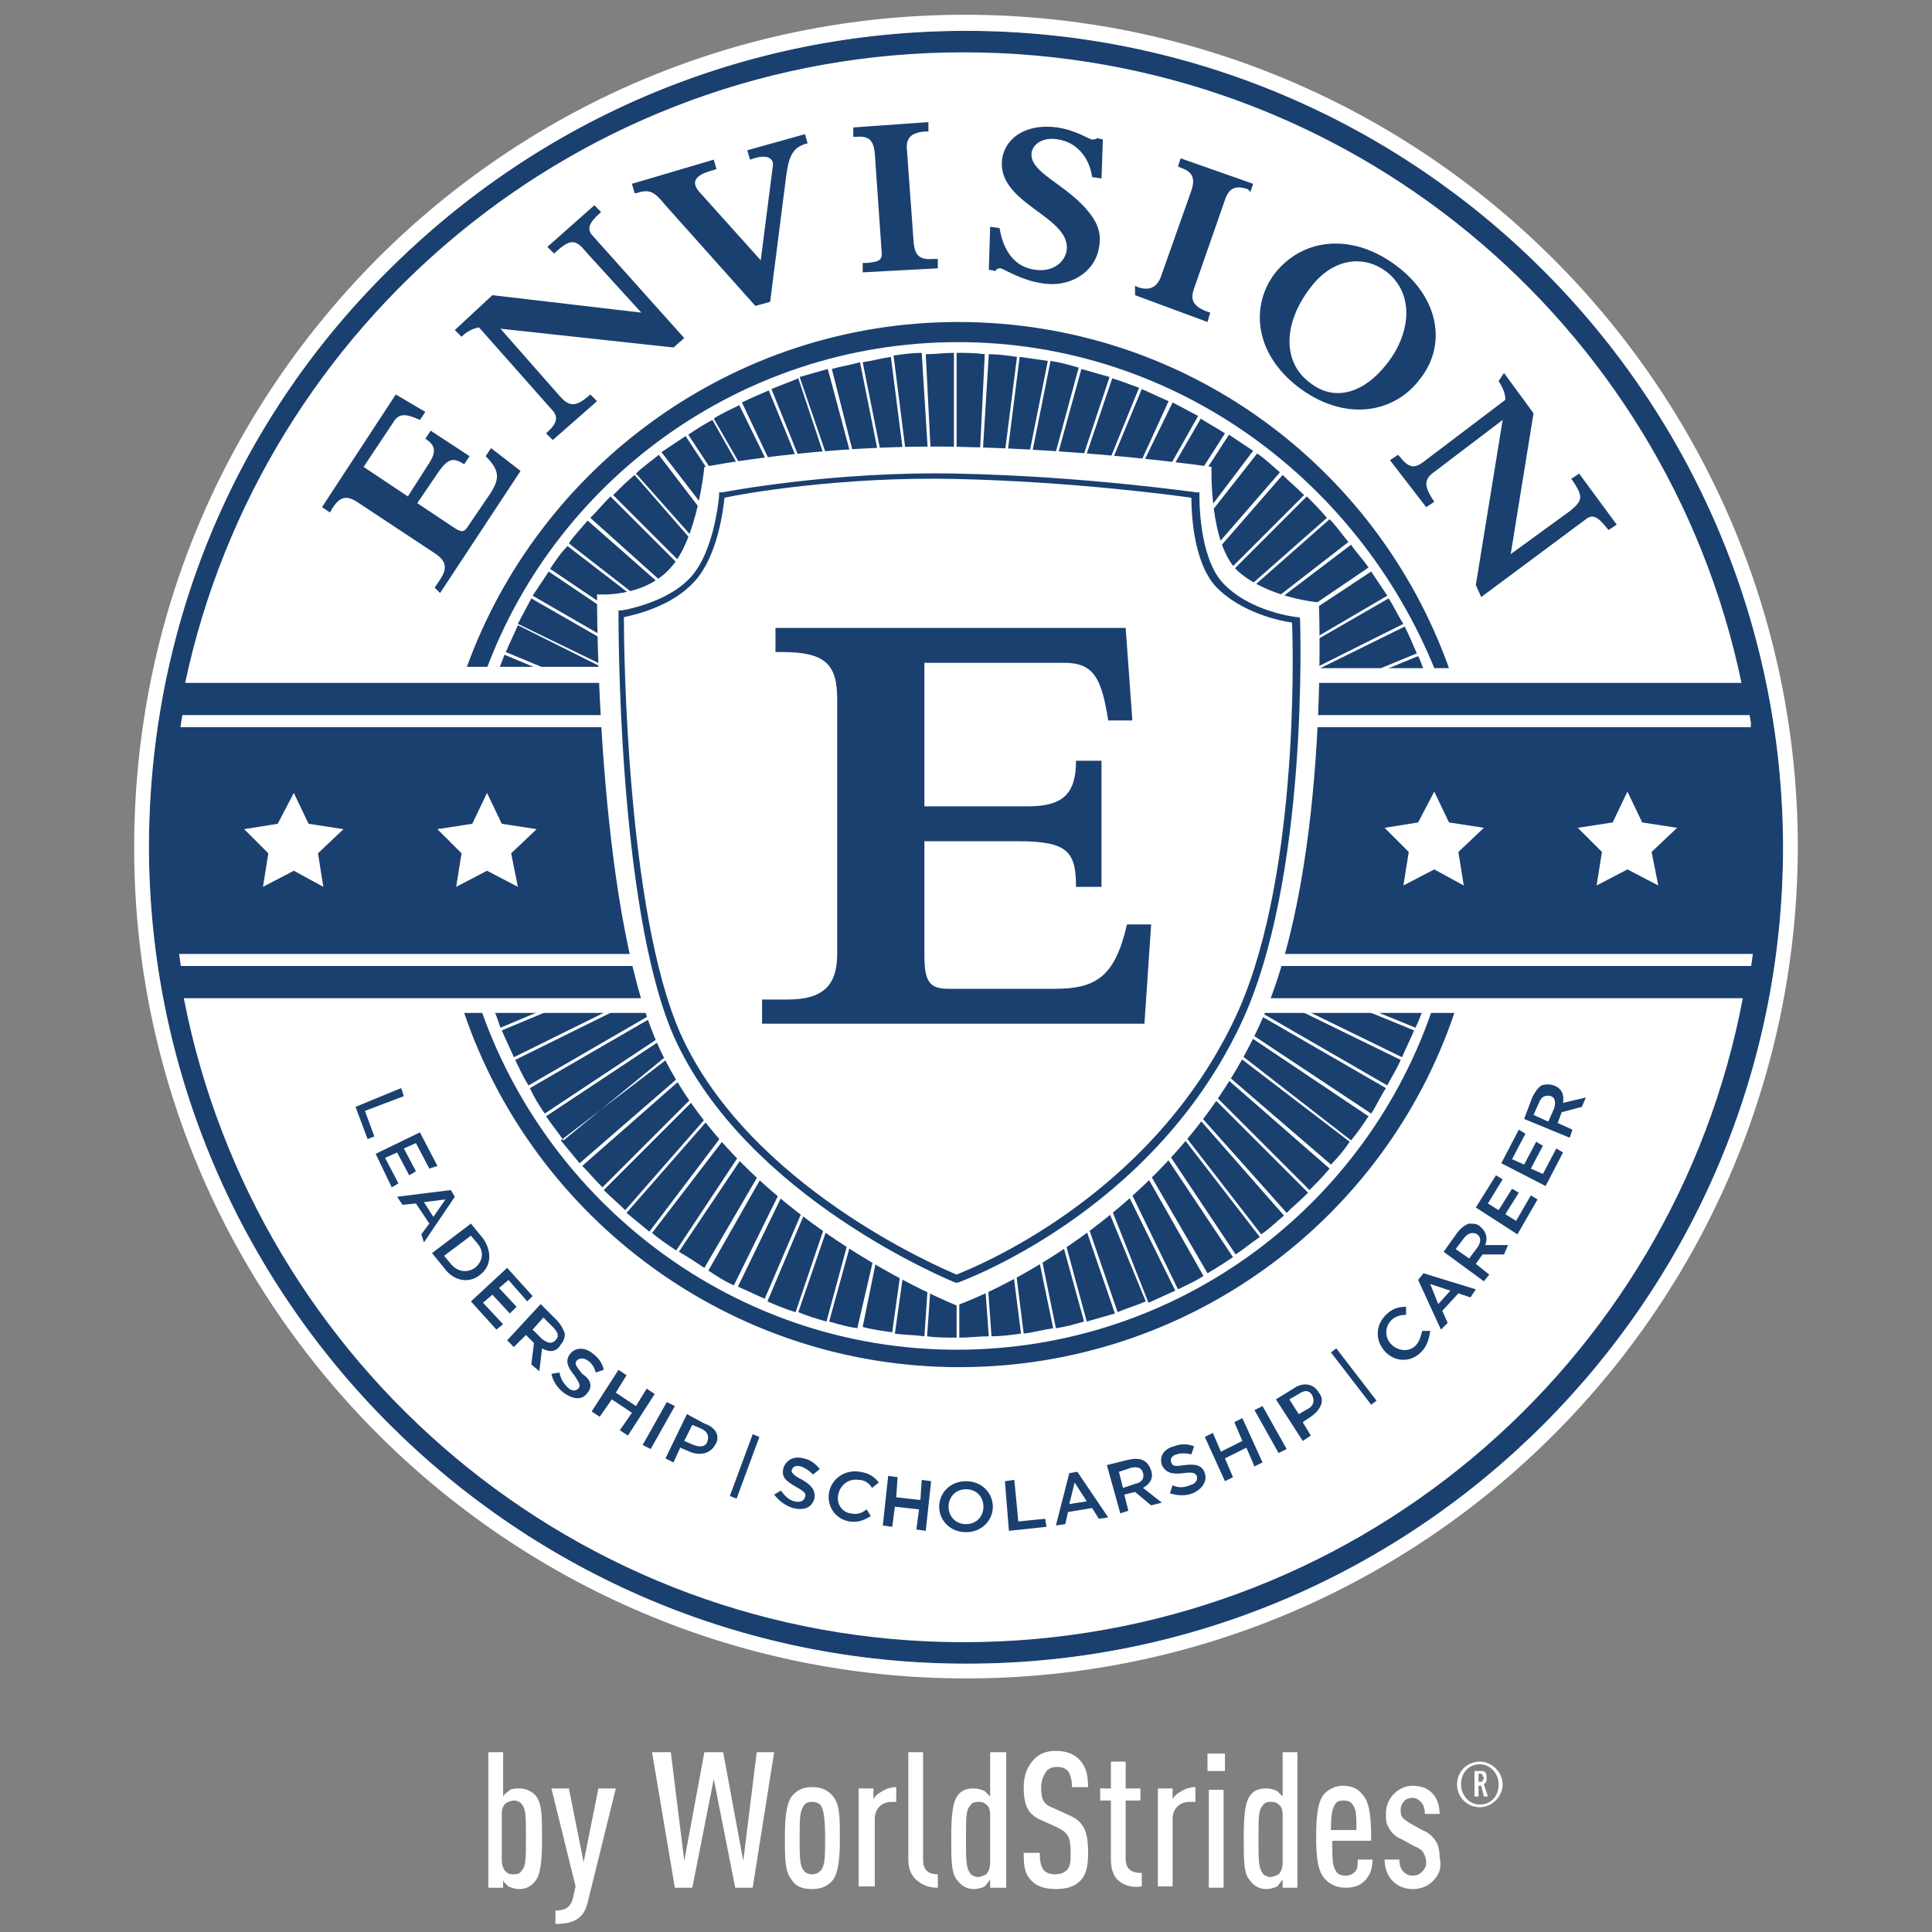 <?xml version="1.0" encoding="utf-8"?>
<!-- Generator: Adobe Illustrator 22.1.0, SVG Export Plug-In . SVG Version: 6.00 Build 0)  -->
<svg version="1.1" id="Layer_1" xmlns="http://www.w3.org/2000/svg" xmlns:xlink="http://www.w3.org/1999/xlink" x="0px" y="0px"
	 viewBox="0 0 144 144" style="enable-background:new 0 0 144 144;" xml:space="preserve">
<rect x="0" y="0" width="144" height="144" fill="#808080" stroke="none"/>
<style type="text/css">
	.st0{fill:#1A4070;}
	.st1{fill:none;}
	.st2{fill:#FFFFFF;}
	.st3{clip-path:url(#SVGID_2_);}
</style>
<g>
	<g>
		<g>
			<path class="st0" d="M72,2.3c-16.3,0-31.6,6.4-43.1,17.9C17.4,31.6,11.1,46.9,11.1,63.2C11.2,96.7,38.5,124,72,124h0.1
				c33.6,0,60.8-27.4,60.8-60.9C132.8,29.5,105.5,2.3,72,2.3z"/>
		</g>
		<g>
			<path class="st1" d="M71.5,25.9C51,25.9,34.4,42.5,34.4,63c0,20.5,16.6,37.1,37.1,37.1c20.5,0,37.1-16.6,37.1-37.1
				C108.6,42.5,92,25.9,71.5,25.9z M96.9,60.5c-0.1,2.4-0.3,4.7-0.8,7c-1,4.1-2.1,8.2-4.3,11.9c-4.2,7-10.8,13.8-18.8,16.4
				c-0.6,0.5-1.4,0.8-2.3,0.3c-4.6-2.2-9.7-3.7-13.1-7.8c-1.7-2.1-3.6-4-5.2-6.1c-0.8-1-1.6-1.9-2.1-3.1c-0.3-0.6-0.2-2.2-0.6-2.6
				c-2-2-1.5-4-2.2-6.5c-0.7-2.6-1.3-5.1-1.5-7.8c-0.2-2.8-0.3-5.5-0.5-8.3c-0.1-1.2-0.1-2.4,0.1-3.7c0.2-1,0.2-1.3-0.3-2.1
				c-0.6-0.9-0.3-1.8,0.2-2.3c0.2-0.7,0.9-1.2,1.9-1.2c2.7,0.2,4.7-3.4,5.6-5.4c0-0.1,0.1-0.2,0.1-0.2c-0.6-1.2,0-3.1,1.8-3.1
				c2.4,0,4.6-0.6,6.9-0.9c2.3-0.3,4.5-0.4,6.8-0.5c3.9,0,7.9,0.1,11.8,0c2.5-0.1,5.8-0.3,8,1c0.3,0.2,0.6,0.5,0.9,0.7
				c0.2,0.1,0.3,0.3,0.4,0.5c0.4,0.6,0.7,1.3,0.6,2.1c0,0.1,0,0.2,0,0.3c0.3,1.1,0.6,2.2,0.8,3.3c0.3,0.2,0.5,0.4,0.8,0.6
				c0.8,0.6,1.6,1.1,2.4,1.6c0.3,0.2,0.7,0.4,1,0.6c-0.3-0.2-0.3,0,0.3,0.2c0.6,0.2,1.3,0.8,1.4,1.4c0.4,2.1,0.3,4.3,0.2,6.5
				c0,0,0,0,0,0C97.6,55.8,97,58,96.9,60.5z"/>
			<g>
				<path class="st2" d="M71.4,25.5C55.1,25.5,41.1,36,36,50.6h0.9c0.2-0.6,0.5-1.2,0.7-1.8l4.3,1.8h0.6l-4.8-2
					c0.3-0.7,0.6-1.3,0.9-2l7,3.5c0-0.1,0-0.2,0-0.2l-7-3.4c0.3-0.6,0.7-1.3,1-1.9l5.4,3.1c0-0.1-0.1-0.2-0.1-0.3l-5.2-3
					c0.4-0.6,0.8-1.2,1.2-1.8l4.6,3.1c0-0.1,0.1-0.1,0.1-0.2l-4.6-3.1c0.4-0.6,0.8-1.2,1.3-1.7l5.2,4c0.1,0,0.2,0,0.3,0l-5.4-4.2
					c0.4-0.6,0.9-1.1,1.4-1.7l5.8,5.1c0.1,0,0.1-0.1,0.2-0.1L44,38.6c0.5-0.5,1-1.1,1.5-1.6l5.5,5.5c0-0.1,0.1-0.1,0.1-0.2l-5.4-5.4
					c0.5-0.5,1-1,1.6-1.5l4.8,5.5c0-0.1,0.1-0.1,0.1-0.2l-4.8-5.4c0.5-0.5,1.1-0.9,1.7-1.4L53,39c0,0,0-0.1,0.1-0.1
					C53,38.8,53,38.7,53,38.5l-3.7-4.8c0.6-0.4,1.2-0.8,1.8-1.2l2.5,3.8c0.1,0,0.1-0.1,0.2-0.1l-2.5-3.8c0.6-0.4,1.2-0.8,1.8-1.1
					l2.6,4.6c0.1,0,0.2,0,0.2,0l-2.7-4.7c0.6-0.4,1.3-0.7,1.9-1l2.7,5.5c0.1,0,0.2,0,0.2,0L55.3,30c0.6-0.3,1.3-0.6,2-0.9l2.5,6.1
					l0.2,0L57.5,29c0.7-0.3,1.3-0.5,2-0.8l2.2,6.6c0.1,0,0.2,0,0.2,0l-2.3-6.7c0.7-0.2,1.4-0.4,2.1-0.6l1.9,7.1c0.1,0,0.2,0,0.2,0
					L62,27.5c0.7-0.2,1.4-0.3,2.1-0.5l1.5,7.5c0.1,0,0.2,0,0.2,0L64.3,27c0.7-0.1,1.4-0.3,2.1-0.4l1,7.8c0.1,0,0.2,0,0.2,0l-1-7.9
					c0.7-0.1,1.4-0.2,2.1-0.2l0.5,8c0.1,0,0.2,0,0.2,0L69,26.4c0.7,0,1.4-0.1,2.1-0.1v8.1c0.1,0,0.2,0,0.2,0v-8.1
					c0.7,0,1.4,0,2.1,0.1L73,34.5c0.1,0,0.2,0,0.2,0l0.5-8.1c0.7,0,1.4,0.1,2.1,0.2l-1,7.9c0.1,0,0.2,0,0.2,0l1-7.9
					c0.7,0.1,1.4,0.2,2.1,0.3l-1.5,7.5c0.1,0,0.2,0,0.2,0l1.5-7.5c0.7,0.1,1.4,0.3,2.1,0.5l-1.9,7c0.1,0,0.2,0,0.2,0l1.9-6.9
					c0.7,0.2,1.4,0.4,2.1,0.6l-2.1,6.3c0.1,0,0.2,0,0.2,0l2.1-6.2c0.7,0.2,1.4,0.5,2,0.7l-2.2,5.4c0.1,0,0.2,0,0.2,0l2.2-5.3
					c0.7,0.3,1.3,0.6,2,0.9L85,34.5c0.1,0,0.2,0,0.2,0l2.2-4.5c0.6,0.3,1.3,0.7,1.9,1l-2.2,3.9c0.1,0,0.1,0.1,0.2,0.1l2.2-3.8
					c0.6,0.4,1.2,0.7,1.8,1.1L89,35.9c0.1,0,0.1,0.1,0.2,0.2l2.4-3.7c0.6,0.4,1.2,0.8,1.8,1.2l-3.1,4.1c0,0.1,0,0.2,0.1,0.3l3.3-4.2
					c0.6,0.4,1.1,0.9,1.7,1.4l-4.6,5.3c0,0.1,0,0.2,0.1,0.3l4.7-5.4c0.5,0.5,1.1,1,1.6,1.5l-5.8,5.8c0.1,0,0.1,0.1,0.2,0.1l5.8-5.8
					c0.5,0.5,1,1,1.5,1.6l-5.9,5.2c0.1,0,0.1,0.1,0.2,0.1l5.9-5.2c0.5,0.5,0.9,1.1,1.4,1.7l-5.8,4.5c0.1,0,0.1,0.1,0.2,0.1l5.8-4.4
					c0.4,0.6,0.9,1.1,1.3,1.7l-5.3,3.6c0.1,0,0.1,0.1,0.2,0.2l5.3-3.5c0.4,0.6,0.8,1.2,1.2,1.8l-5.8,3.4c0,0.1,0,0.2,0,0.2l5.9-3.4
					c0.4,0.6,0.7,1.3,1.1,1.9l-6.8,3.4c0,0.1,0,0.2,0,0.2l6.9-3.4c0.3,0.6,0.6,1.3,0.9,2l-5.1,2.1h0.6l4.6-1.9
					c0.3,0.6,0.5,1.3,0.7,1.9h0.9C101.7,36,87.7,25.5,71.4,25.5z"/>
				<path class="st2" d="M106.2,74.8c-0.2,0.6-0.4,1.2-0.7,1.8l-4.4-1.8h-0.6l4.9,2c-0.3,0.7-0.6,1.3-0.9,2l-8.2-4h-0.5l8.6,4.2
					c-0.3,0.7-0.7,1.3-1,1.9l-9.7-5.6c0,0.1-0.1,0.1-0.1,0.2l9.7,5.6c-0.4,0.6-0.7,1.3-1.1,1.9L93,76.9c0,0.1-0.1,0.1-0.1,0.2
					l9.1,6.1c-0.4,0.6-0.8,1.2-1.3,1.8l-8.5-6.6c0,0.1-0.1,0.1-0.1,0.2l8.5,6.5c-0.4,0.6-0.9,1.2-1.4,1.7L91.3,80
					c0,0.1-0.1,0.1-0.1,0.2l7.9,6.9c-0.5,0.6-1,1.1-1.5,1.6l-7.2-7.2c0,0.1-0.1,0.1-0.1,0.2l7.2,7.2c-0.5,0.5-1.1,1-1.6,1.5L89.3,83
					c0,0.1-0.1,0.1-0.1,0.2l6.5,7.4c-0.6,0.5-1.1,1-1.7,1.4l-5.8-7.5c0,0.1-0.1,0.1-0.1,0.2l5.8,7.5c-0.6,0.4-1.2,0.9-1.8,1.3
					l-5-7.5c-0.1,0.1-0.1,0.1-0.2,0.2l5,7.5c-0.6,0.4-1.2,0.8-1.9,1.2l-4.3-7.4c-0.1,0.1-0.1,0.1-0.2,0.2l4.2,7.4
					c-0.6,0.4-1.3,0.7-1.9,1l-3.5-7.2c-0.1,0.1-0.1,0.1-0.2,0.2l3.5,7.1c-0.7,0.3-1.3,0.6-2,0.9L82.8,90c-0.1,0.1-0.1,0.1-0.2,0.2
					l2.8,6.8c-0.7,0.3-1.4,0.5-2.1,0.8l-2.2-6.4c-0.1,0-0.1,0.1-0.2,0.1l2.2,6.4c-0.7,0.2-1.4,0.4-2.1,0.6l-1.6-5.9
					c-0.1,0-0.1,0.1-0.2,0.1l1.6,5.8c-0.7,0.2-1.4,0.4-2.1,0.5l-1.1-5.4c-0.1,0-0.1,0.1-0.2,0.1l1.1,5.3c-0.7,0.1-1.4,0.3-2.2,0.4
					l-0.6-4.8c-0.1,0-0.1,0.1-0.2,0.1l0.6,4.7c-0.7,0.1-1.5,0.2-2.2,0.2l-0.3-4.2c-0.1,0-0.1,0.1-0.2,0.1l0.3,4.1
					c-0.7,0-1.5,0.1-2.2,0.1v-3.5c-0.1,0-0.2,0-0.2,0v3.5c-0.7,0-1.5,0-2.2-0.1l0.3-4.3c-0.1,0-0.1-0.1-0.2-0.1l-0.3,4.4
					c-0.7-0.1-1.5-0.1-2.2-0.2l0.7-5c-0.1,0-0.1-0.1-0.2-0.1l-0.7,5c-0.7-0.1-1.5-0.2-2.2-0.4l1.1-5.4c-0.1,0-0.1-0.1-0.2-0.1
					L63.9,99c-0.7-0.1-1.4-0.3-2.1-0.5l1.6-5.8c-0.1,0-0.1-0.1-0.2-0.1l-1.6,5.9c-0.7-0.2-1.4-0.4-2.1-0.7l2.1-6.1
					c-0.1,0-0.1-0.1-0.2-0.1l-2.1,6.2c-0.7-0.2-1.4-0.5-2.1-0.8l2.7-6.4c-0.1,0-0.1-0.1-0.2-0.1L57,96.8c-0.7-0.3-1.3-0.6-2-0.9
					l3.3-6.8c-0.1-0.1-0.1-0.1-0.2-0.2l-3.4,6.9c-0.7-0.3-1.3-0.7-1.9-1.1l4.1-7.2c-0.1-0.1-0.1-0.1-0.2-0.2l-4.2,7.2
					c-0.6-0.4-1.2-0.8-1.9-1.2l4.9-7.3c-0.1-0.1-0.1-0.1-0.2-0.2l-4.9,7.4c-0.6-0.4-1.2-0.8-1.8-1.3l5.6-7.3
					c-0.1-0.1-0.1-0.1-0.2-0.2l-5.6,7.4c-0.6-0.5-1.1-0.9-1.7-1.4l6.3-7.2c0-0.1-0.1-0.1-0.1-0.2l-6.3,7.2c-0.5-0.5-1.1-1-1.6-1.5
					l6.9-6.9c0-0.1-0.1-0.1-0.1-0.2l-6.9,6.9c-0.5-0.5-1-1.1-1.5-1.6l7.4-6.5c0-0.1-0.1-0.1-0.1-0.2l-7.5,6.5
					c-0.5-0.6-0.9-1.1-1.4-1.7l8.1-6.2c0-0.1,0-0.1-0.1-0.2L42,85c-0.4-0.6-0.9-1.2-1.3-1.8l9.2-6.1c0-0.1,0-0.2-0.1-0.2L40.6,83
					c-0.4-0.6-0.8-1.2-1.1-1.9l9.5-5.5c0-0.1-0.1-0.1-0.1-0.2l-9.5,5.5c-0.4-0.6-0.7-1.3-1-1.9l8.5-4.2h-0.5l-8.1,4
					c-0.3-0.7-0.6-1.3-0.9-2l4.8-2h-0.6l-4.3,1.8c-0.2-0.6-0.4-1.2-0.7-1.8h-0.9c5,14.9,19.1,25.8,35.6,25.8
					c16.6,0,30.7-10.8,35.6-25.8H106.2z"/>
			</g>
			<g>
				<path class="st2" d="M72,125.1c-34.1,0-62-27.8-62-61.9c0-16.6,6.4-32.1,18.1-43.9C39.8,7.6,55.4,1.1,71.9,1.1
					c34.2,0,62,27.8,62.1,61.9C134,97.2,106.3,125.1,72,125.1L72,125.1z M72,2.3c-16.3,0-31.6,6.4-43.1,17.9
					C17.4,31.6,11.1,46.9,11.1,63.2C11.2,96.7,38.5,124,72,124h0.1c33.6,0,60.8-27.4,60.8-60.9C132.8,29.5,105.5,2.3,72,2.3z"/>
			</g>
			<g>
				<polygon class="st2" points="36.3,59.1 37.4,61.4 40,61.8 38.1,63.6 38.6,66.1 36.3,64.9 34,66.1 34.4,63.6 32.6,61.8 
					35.2,61.4 				"/>
				<polygon class="st2" points="21.9,59.1 23,61.4 25.6,61.8 23.7,63.6 24.1,66.1 21.9,64.9 19.6,66.1 20,63.6 18.2,61.8 
					20.7,61.4 				"/>
			</g>
			<g>
				<polygon class="st2" points="121.3,59 122.4,61.3 125,61.7 123.1,63.5 123.6,66 121.3,64.8 119,66 119.4,63.5 117.6,61.7 
					120.2,61.3 				"/>
				<polygon class="st2" points="106.9,59 108,61.3 110.6,61.7 108.7,63.5 109.1,66 106.9,64.8 104.6,66 105,63.5 103.2,61.7 
					105.7,61.3 				"/>
			</g>
			<g>
				<defs>
					<path id="SVGID_1_" d="M131.2,63c0,32.7-26.5,59.2-59.2,59.2c-32.7,0-59.2-26.5-59.2-59.2C12.8,30.3,39.3,3.8,72,3.8
						C104.7,3.8,131.2,30.3,131.2,63z"/>
				</defs>
				<clipPath id="SVGID_2_">
					<use xlink:href="#SVGID_1_"  style="overflow:visible;"/>
				</clipPath>
				<g class="st3">
					<g>
						<path class="st2" d="M45.5,53.8c0-0.2,0-0.3,0-0.5H12.7v0.9h32.8C45.5,54.1,45.5,54,45.5,53.8z"/>
						<path class="st2" d="M97.2,53.3C97.2,53.3,97.2,53.3,97.2,53.3c0.1,0.3,0.1,0.6,0.1,0.9h33.2v-0.9H97.2z"/>
					</g>
				</g>
				<g class="st3">
					<g>
						<path class="st2" d="M47.7,71.1H12.9V72h35C47.8,71.7,47.8,71.4,47.7,71.1z"/>
						<path class="st2" d="M95.1,71.1c-0.1,0.3-0.2,0.6-0.3,0.9h35.9v-0.9H95.1z"/>
					</g>
				</g>
			</g>
			<g>
				<path class="st2" d="M40.5,98.2l-0.8,0.9l0.7,0.7c0.4,0.3,0.7,0.4,1,0.1l0,0c0.3-0.3,0.2-0.6-0.2-1L40.5,98.2z"/>
				<path class="st2" d="M97.8,104c-0.2-0.4-0.6-0.4-1-0.1l-0.7,0.4l0.7,1.1l0.7-0.4C97.9,104.8,98,104.4,97.8,104L97.8,104z"/>
				<path class="st2" d="M72,111c-0.8,0-1.3,0.6-1.3,1.3v0c0,0.7,0.5,1.3,1.3,1.3c0.8,0,1.3-0.6,1.3-1.3v0
					C73.3,111.6,72.8,111,72,111z"/>
				<polygon class="st2" points="108.1,96.2 106.6,95.7 107.2,97.2 				"/>
				<path class="st2" d="M85.2,109.8c-0.1-0.4-0.4-0.5-0.9-0.4l-0.9,0.3l0.3,1.2l0.9-0.3C85.1,110.5,85.3,110.2,85.2,109.8
					L85.2,109.8z"/>
				<path class="st2" d="M52.3,106.5l-0.7-0.3l-0.6,1.2l0.7,0.3c0.5,0.2,0.9,0.1,1-0.2l0,0C52.9,107,52.7,106.7,52.3,106.5z"/>
				<polygon class="st2" points="79.7,112.1 81,111.9 80.1,110.5 				"/>
				<path class="st2" d="M110.1,92L110.1,92c-0.3-0.2-0.7-0.1-1,0.3l-0.6,0.8l1,0.7l0.6-0.8C110.4,92.6,110.4,92.2,110.1,92z"/>
				<polygon class="st2" points="32.3,90.7 33.2,89.4 31.6,89.6 				"/>
				<path class="st2" d="M35.6,92.7l-0.5-0.6l-2,1.5l0.5,0.6c0.5,0.6,1.2,0.7,1.8,0.3l0,0C36,94,36.1,93.3,35.6,92.7z"/>
				<path class="st2" d="M94.1,74.4c-0.1,0.4-0.3,0.8-0.4,1.1h14.7c-5.2,15.4-19.8,26.4-36.9,26.4c-17.1,0-31.7-11.1-36.9-26.4h14.3
					c-0.2-0.4-0.4-0.8-0.5-1.1H13.7c5.3,27.3,29.3,48,58.1,48c28.9,0,52.9-20.6,58.1-48H94.1z M26.5,82.5l3.4-1.4l0.2,0.6l-2.9,1.1
					l0.7,1.9l-0.5,0.2L26.5,82.5z M28,86l3.3-1.6l1.3,2.5L32,87.1l-1-1.9l-0.9,0.4l0.9,1.7l-0.5,0.3l-0.9-1.7l-0.9,0.4l1,1.9
					l-0.5,0.3L28,86z M31.4,92l0.6-0.8L31,89.7l-1,0.1l-0.4-0.6l4-0.5l0.3,0.5l-2.3,3.4L31.4,92z M33.1,94.5l-0.9-1.1l2.9-2.2
					l0.9,1.1c0.7,1,0.6,2.1-0.2,2.7l0,0C35,95.7,33.8,95.5,33.1,94.5z M37,99.1L35.1,97l2.7-2.5l1.9,2.1l-0.4,0.4l-1.4-1.6l-0.7,0.6
					l1.3,1.4L38,97.9l-1.3-1.4L36,97.1l1.5,1.6L37,99.1z M40.4,100.5l-0.2,1.7l-0.6-0.5l0.2-1.6l0,0l-0.6-0.6l-0.9,0.9l-0.5-0.5
					l2.5-2.7l1.2,1.2c0.3,0.3,0.5,0.7,0.6,1c0,0.3-0.1,0.6-0.3,0.8l0,0C41.5,100.8,40.9,100.8,40.4,100.5z M43.8,103.8L43.8,103.8
					c-0.4,0.6-1.1,0.5-1.8,0c-0.5-0.4-0.8-0.9-0.9-1.4l0.6-0.1c0.1,0.5,0.3,0.8,0.6,1.1c0.3,0.3,0.6,0.3,0.8,0.1l0,0
					c0.2-0.2,0.1-0.4-0.3-1c-0.5-0.6-0.7-1.1-0.3-1.6l0,0c0.4-0.5,1.1-0.5,1.7,0c0.4,0.3,0.7,0.7,0.8,1.2l-0.6,0.2
					c-0.1-0.4-0.3-0.7-0.6-0.9c-0.3-0.2-0.6-0.2-0.8,0l0,0c-0.2,0.2-0.1,0.4,0.4,1C44,102.8,44.2,103.3,43.8,103.8z M46.2,106.6
					l0.9-1.3l-1.5-1l-0.9,1.3l-0.6-0.4l2-3.1l0.6,0.4l-0.8,1.3l1.5,1l0.8-1.3l0.6,0.4l-2,3.1L46.2,106.6z M47.9,107.7l1.8-3.2
					l0.6,0.3l-1.8,3.2L47.9,107.7z M53.3,107.7L53.3,107.7c-0.4,0.7-1.2,0.8-1.9,0.5l-0.7-0.3l-0.5,1.1l-0.6-0.3l1.6-3.3l1.3,0.7
					C53.4,106.4,53.7,107.1,53.3,107.7z M54.9,111.7l-0.5-0.2l1.7-4.6l0.5,0.2L54.9,111.7z M59.8,110.3c0.7,0.4,1,0.8,0.9,1.4l0,0
					c-0.2,0.7-0.8,0.9-1.6,0.7c-0.6-0.2-1-0.5-1.4-1l0.5-0.3c0.3,0.4,0.6,0.7,1,0.8c0.4,0.1,0.7,0,0.8-0.3l0,0
					c0.1-0.3,0-0.4-0.7-0.8c-0.7-0.4-1.1-0.7-0.9-1.4l0,0c0.2-0.6,0.8-0.9,1.5-0.7c0.5,0.1,0.9,0.4,1.2,0.8l-0.5,0.4
					c-0.3-0.3-0.6-0.5-0.9-0.6c-0.4-0.1-0.6,0-0.7,0.3l0,0C59,109.8,59.2,110,59.8,110.3z M63.4,112.8c0.5,0.1,0.8,0,1.2-0.3
					l0.3,0.5c-0.5,0.3-0.9,0.5-1.6,0.4c-1.1-0.2-1.7-1.2-1.5-2.2l0,0c0.2-1,1.2-1.7,2.3-1.5c0.7,0.1,1.1,0.4,1.4,0.8l-0.5,0.4
					c-0.2-0.3-0.5-0.6-1-0.6c-0.7-0.1-1.3,0.3-1.5,1l0,0C62.3,112,62.7,112.7,63.4,112.8z M69,114.1l-0.7-0.1l0.2-1.5l-1.8-0.2
					l-0.2,1.5l-0.7-0.1l0.4-3.7l0.7,0.1l-0.1,1.5l1.8,0.2l0.1-1.5l0.7,0.1L69,114.1z M74,112.3c0,1-0.8,1.9-2,1.9
					c-1.2,0-2-0.9-2-1.9v0c0-1,0.8-1.9,2-1.9C73.2,110.4,74,111.3,74,112.3L74,112.3z M75.2,114.1l-0.3-3.7l0.7-0.1l0.3,3.1l2-0.2
					l0.1,0.6L75.2,114.1z M81.9,113.2l-0.5-0.8l-1.8,0.3l-0.2,0.9l-0.7,0.1l1-3.9l0.6-0.1l2.3,3.4L81.9,113.2z M85.8,112.2l-1.2-1
					l0,0l-0.8,0.2l0.3,1.2l-0.6,0.2l-1-3.6l1.6-0.4c0.5-0.1,0.9-0.1,1.2,0.1c0.2,0.1,0.4,0.4,0.5,0.7l0,0c0.2,0.6-0.1,1-0.6,1.3
					l1.4,1.1L85.8,112.2z M88.9,111.3c-0.5,0.2-1.1,0.2-1.7,0l0.2-0.6c0.4,0.2,0.8,0.2,1.3,0c0.4-0.1,0.6-0.4,0.5-0.7l0,0
					c-0.1-0.2-0.3-0.3-1-0.2c-0.8,0.1-1.3,0-1.6-0.6l0,0c-0.2-0.6,0.1-1.2,0.9-1.4c0.5-0.2,1-0.2,1.5,0l-0.2,0.6
					c-0.4-0.1-0.8-0.1-1.1,0c-0.4,0.1-0.5,0.4-0.4,0.6l0,0c0.1,0.3,0.3,0.3,1,0.2c0.8-0.1,1.3,0,1.5,0.6l0,0
					C90,110.4,89.6,111,88.9,111.3z M93.5,109.3l-0.6-1.4l-1.6,0.8l0.6,1.4l-0.6,0.3l-1.5-3.3l0.6-0.3l0.6,1.4l1.6-0.8l-0.6-1.4
					l0.6-0.3l1.5,3.3L93.5,109.3z M95.3,108.3l-1.8-3.2l0.6-0.3l1.8,3.2L95.3,108.3z M97.7,105.6l-0.6,0.4l0.6,1l-0.6,0.4l-2-3.1
					l1.3-0.8c0.7-0.5,1.5-0.4,1.9,0.3l0,0C98.8,104.4,98.4,105.1,97.7,105.6z M102.2,104.7l-3-3.9l0.4-0.3l3,3.9L102.2,104.7z
					 M105.9,100.8c-0.8,0.8-2,0.7-2.7-0.1l0,0c-0.7-0.8-0.7-1.9,0.1-2.7c0.5-0.5,1-0.6,1.5-0.6l0,0.6c-0.4,0-0.8,0.1-1.1,0.4
					c-0.5,0.5-0.5,1.3,0,1.8l0,0c0.5,0.5,1.3,0.6,1.8,0.1c0.3-0.3,0.4-0.7,0.5-1.1l0.6,0C106.5,99.8,106.4,100.3,105.9,100.8z
					 M109.6,96.7l-0.9-0.3l-1.2,1.3l0.4,0.9l-0.5,0.5l-1.7-3.7l0.4-0.5l3.9,1.2L109.6,96.7z M112.1,93.5l-1.6,0l0,0l-0.5,0.7l1,0.8
					l-0.4,0.5l-3-2.2l1-1.4c0.3-0.4,0.6-0.6,0.9-0.7c0.3,0,0.6,0,0.8,0.2l0,0c0.5,0.4,0.6,0.9,0.4,1.4l1.7,0L112.1,93.5z M113.1,92
					L110,90l1.5-2.4l0.5,0.3l-1.1,1.8l0.8,0.5l1-1.6l0.5,0.3l-1,1.6l0.8,0.5l1.1-1.9l0.5,0.3L113.1,92z M115.2,88.4l-3.3-1.7
					l1.3-2.5l0.5,0.3l-1,1.9l0.9,0.4l0.9-1.7l0.5,0.3l-0.9,1.7l0.9,0.4l1-1.9l0.5,0.3L115.2,88.4z M117.2,84.2l-0.2,0.6l-3.4-1.4
					l0.6-1.6c0.2-0.4,0.4-0.7,0.7-0.9c0.3-0.1,0.6-0.1,0.9,0l0,0c0.6,0.2,0.8,0.7,0.7,1.3l1.7-0.4l-0.3,0.7l-1.5,0.4l0,0l-0.3,0.8
					L117.2,84.2z"/>
				<path class="st2" d="M115.6,81.7L115.6,81.7c-0.4-0.1-0.7,0-0.9,0.5l-0.4,0.9l1.1,0.5l0.4-0.9C116,82.2,115.9,81.8,115.6,81.7z"
					/>
			</g>
			<g>
				<path class="st2" d="M71.4,24c16.9,0,31.2,10.7,36.6,25.8H97.2c0,0.4,0,0.8,0,1.1h32.6c-5.6-26.9-29.4-47-58-47
					c-28.5,0-52.3,20.2-58,47h31.6c0-0.3,0.1-0.5,0.1-0.8c0-0.1,0-0.3,0.1-0.4H34.8C40.2,34.8,54.6,24,71.4,24z M112.1,27.8l2.2,3
					l-1.7,10.5l4.4-3.2c1-0.8,1-1.1,0.2-2.3l-0.1-0.1l0.6-0.4l2.8,3.8l-0.6,0.4l-0.1-0.1c-0.7-0.9-1.1-1.1-1.6-0.7l-7.8,5.8
					l-0.4-0.9l2-12.3l-5,3.8c-0.9,0.6-0.9,1.1-0.1,2.3l-0.6,0.4l-2.7-3.5l0.6-0.4l0.1,0.1c0.7,0.9,1.1,0.9,1.7,0.5l6.2-4.7
					c0-0.5-0.2-0.9-0.5-1.4L112.1,27.8z M95,20.4c2.2-2.8,6-3,9.2-0.5c3,2.3,3.7,5.8,1.6,8.4c-1.9,2.5-5.6,3.2-9.1,0.5
					C93.5,26.3,93.2,22.8,95,20.4z M84.6,21.3l0.2,0.1c0.9,0.3,1.4,0,1.7-0.7l2.3-6.5c0.3-0.9,0.1-1.4-0.8-1.7l-0.2-0.1l0.2-0.6
					l5.4,1.9l-0.2,0.6L93,14.1c-0.9-0.3-1.4-0.1-1.7,0.8l-2.3,6.6c-0.3,0.8-0.1,1.3,0.9,1.7l0.3,0.1l-0.2,0.7l-5.4-2L84.6,21.3z
					 M73.8,16.9l0.7,0.1c0.3,1.8,1.2,2.9,2.6,3.1c1.2,0.2,2.2-0.4,2.4-1.4c0.4-2.6-5.3-3.5-4.8-6.9c0.3-1.7,2-2.6,4.1-2.3
					c1.4,0.2,2.4,0.9,2.6,0.9c0.1,0,0.2,0,0.4-0.1l0.4,0.1l-0.1,2.9l-0.7-0.1c-0.2-1.5-1.2-2.6-2.5-2.8c-1-0.2-1.8,0.2-2,0.9
					c-0.3,1.6,2.7,2.4,4.4,4.7c0.6,0.8,0.8,1.6,0.6,2.5c-0.3,1.8-2.2,3-4.3,2.6c-1.4-0.2-2.7-1-3-1.1c-0.2,0-0.3,0-0.4,0.2l-0.5-0.1
					L73.8,16.9z M69.2,9.1l0,0.7l-0.3,0c-1,0.1-1.4,0.5-1.3,1.4l0.5,6.9c0.1,0.9,0.4,1.3,1.5,1.2l0.3,0l0,0.7l-5.6,0.3l0-0.7l0.3,0
					c1-0.1,1.2-0.2,1.1-1l-0.5-7.2c-0.1-0.9-0.4-1.3-1.4-1.2l-0.2,0l0-0.7L69.2,9.1z M53.2,11.9l0.2,0.7l-0.3,0.1
					c-1.5,0.4-1.6,1-0.8,1.8l4.4,4.9l0.9-7c0.1-0.6-0.4-0.9-1.4-0.6l-0.3,0.1l-0.2-0.7L60,10l0.2,0.7l-0.1,0c-1,0.3-1.3,0.9-1.5,2.4
					l-1.2,9.4l-1.1,0.3l-6.7-7.5c-0.9-1.1-1.2-1.2-2.2-0.9l-0.1,0l-0.2-0.7L53.2,11.9z M36.7,22l11.1,1.3l-4.1-4.5
					c-0.8-1-1.2-1-2.3,0l-0.1,0.1l-0.5-0.5l3.5-3.1l0.5,0.5l-0.1,0.1c-0.8,0.7-1,1.2-0.5,1.7l6.8,7.6l-0.8,0.7l-12.9-1.4l4.4,5
					c0.7,0.8,1.2,0.9,2.3-0.1l0.5,0.5l-3.3,2.9l-0.5-0.5l0.1-0.1c0.8-0.7,0.8-1.2,0.3-1.7l-5.4-6.1c-0.5,0.1-0.9,0.3-1.3,0.7
					l-0.5-0.5L36.7,22z M32.4,43.8l0.4-0.6c0.6-0.9,0.4-1.4-0.3-1.9l-5.9-3.9c-0.8-0.5-1.3-0.4-1.9,0.6l-0.1,0.2L24,37.8l5.5-8.4
					l2.2,1.3l-0.4,0.6c-1.1-0.5-1.6-0.5-2,0.2l-2.2,3.3l3.3,2.2l1.6-2.5c0.5-0.8,0.5-1.3-0.3-1.8l0.4-0.6l2.9,1.9l-0.4,0.6
					c-0.8-0.5-1.2-0.5-2,0.7l-1.5,2.2l2.7,1.8c0.6,0.4,0.8,0.4,1.1-0.1l1.7-2.5c0.6-1,0.7-1.6-0.4-2.7l0.4-0.6l2.2,1.7l-6,9.1
					L32.4,43.8z"/>
				<path class="st2" d="M97.6,28.5c2,1.6,4.2,0.6,5.7-1.3c1.8-2.2,2.2-5.2,0.1-6.9c-1.8-1.4-4.1-1-5.7,1.1
					C95.6,24.1,95.6,27,97.6,28.5z"/>
			</g>
		</g>
		<g>
			<path class="st2" d="M98.3,44.9c0,0-3.7-0.3-6-2.3c-2.2-2-2-7.8-2-7.8s-8.8-1.3-19-1.5c-10.3-0.2-18.8,1.5-18.8,1.5
				s-0.5,5.3-2.5,7.5c-2,2.3-5.5,2-5.5,2s-0.1,23.1,4.5,33.5c5.8,13,22.3,19.5,22.3,19.5s15-5.2,22.3-20.3
				C99.2,65.6,98.3,44.9,98.3,44.9z M92.4,76.5c-6.7,14-20.8,19-21,19.1l-0.1,0l-0.1,0c-0.2-0.1-15.6-6.3-21-18.4
				C46,67.5,46.1,46,46.1,45.7l0-0.2l0.2,0c0,0,3.4-0.5,5.2-2.5c1.8-2,2.1-6.1,2.1-6.1l0-0.2l0.2,0c0.1,0,8.1-1.6,17.6-1.4
				c9.5,0.2,17.7,1.4,17.8,1.4l0.2,0l0,0.2c0,0-0.1,4.5,1.7,6.5c2,2.2,5.5,2.6,5.6,2.6l0.2,0l0,0.2C96.9,46.4,97.6,65.7,92.4,76.5z"
				/>
		</g>
		<g>
			<path class="st2" d="M96.3,46.4c-0.8-0.1-3.8-0.7-5.7-2.7c-1.7-1.9-1.8-5.6-1.8-6.6c-1.4-0.2-8.9-1.2-17.5-1.4
				c-8.6-0.2-16,1.1-17.3,1.4c-0.1,0.9-0.5,4.3-2.2,6.2c-1.7,1.9-4.4,2.5-5.3,2.7c0,2.3,0.2,21.9,4.2,31
				C55.8,88.4,70.1,94.5,71.3,95c1.2-0.5,14.2-5.6,20.6-18.8C96.8,66.2,96.4,48.6,96.3,46.4z M85.3,76.3H56.8v-1.8h1.9
				c2.7,0,3.7-1.1,3.7-3.4V52.1c0-2.6-0.9-3.5-4.1-3.5h-0.5v-1.8h26.1l0.5,6.9h-1.8c-0.5-3.2-1.1-4.3-3.3-4.3l-10.4,0v10.7h7.7
				c2.6,0,3.6-0.9,3.6-3.4h1.9v9.4h-1.9c0-2.6-0.6-3.4-4.3-3.4h-7v8.5c0,2,0.4,2.5,1.8,2.5h7.9c3.1,0,4.5-0.9,5.4-4.8h1.8L85.3,76.3
				z"/>
		</g>
	</g>
	<g>
		<path class="st2" d="M39.9,140.2c-0.3,0.4-0.7,0.6-1.2,0.6c-0.3,0-0.6-0.1-0.8-0.2c-0.1-0.1-0.4-0.3-0.4-0.5v0.6h-1.1v-10.1h1.1
			v3.3c0.1-0.2,0.3-0.3,0.4-0.4c0.2-0.2,0.5-0.2,0.8-0.2c0.5,0,0.9,0.2,1.2,0.5c0.5,0.6,0.5,1.5,0.5,3.2
			C40.4,138.7,40.3,139.7,39.9,140.2z M38.9,134.5c-0.1-0.2-0.4-0.3-0.6-0.3c-0.2,0-0.4,0.1-0.6,0.2c-0.2,0.2-0.3,0.4-0.3,0.8v3.4
			c0,0.4,0.1,0.7,0.3,0.9c0.2,0.2,0.4,0.2,0.6,0.2c0.3,0,0.5-0.1,0.6-0.3c0.3-0.3,0.3-0.9,0.3-2.5C39.2,135.5,39.2,134.8,38.9,134.5
			z"/>
		<path class="st2" d="M43.8,141.8c-0.3,1.3-1.2,1.6-2.4,1.6v-1c0.7,0,1.1-0.2,1.3-0.9l0.2-0.9l-1.8-7.3h1.3l1.1,5.5l1.1-5.5h1.3
			L43.8,141.8z"/>
		<path class="st2" d="M56.1,140.7h-1.3l-1.6-8.1l-1.6,8.1h-1.3l-1.7-10.1H50l1,8.1l1.5-8.1h1.4l1.5,8.1l1-8.1h1.3L56.1,140.7z"/>
		<path class="st2" d="M62.1,140.1c-0.4,0.5-0.9,0.7-1.6,0.7c-0.7,0-1.2-0.2-1.5-0.7c-0.5-0.6-0.5-1.6-0.5-3.1
			c0-1.5,0.1-2.5,0.5-3.1c0.4-0.5,0.9-0.7,1.5-0.7c0.7,0,1.2,0.2,1.6,0.7c0.5,0.6,0.5,1.6,0.5,3.1C62.6,138.5,62.5,139.5,62.1,140.1
			z M61.2,134.6c-0.1-0.2-0.4-0.3-0.7-0.3c-0.3,0-0.5,0.1-0.6,0.3c-0.3,0.4-0.3,1.1-0.3,2.4s0,2.1,0.3,2.4c0.1,0.2,0.4,0.3,0.6,0.3
			c0.3,0,0.5-0.1,0.7-0.3c0.3-0.4,0.3-1.1,0.3-2.4S61.4,134.9,61.2,134.6z"/>
		<path class="st2" d="M66.5,134.3c-0.8,0-1.3,0.5-1.3,1.3v5H64v-7.3h1.1v0.8c0.1-0.2,0.3-0.4,0.5-0.5c0.3-0.2,0.7-0.4,1.2-0.4v1.1
			H66.5z"/>
		<path class="st2" d="M68.4,140.2c-0.4-0.3-0.7-0.8-0.7-1.6v-8h1.1v8c0,0.7,0.3,1.1,1.1,1.1v1C69.4,140.7,68.9,140.6,68.4,140.2z"
			/>
		<path class="st2" d="M73.8,140.7v-0.6c-0.1,0.1-0.3,0.4-0.4,0.5c-0.2,0.1-0.5,0.2-0.8,0.2c-0.5,0-0.9-0.2-1.2-0.6
			c-0.5-0.5-0.5-1.5-0.5-3.2s0.1-2.7,0.5-3.2c0.3-0.4,0.7-0.5,1.2-0.5c0.3,0,0.6,0.1,0.8,0.2c0.1,0.1,0.3,0.3,0.4,0.4v-3.3H75v10.1
			H73.8z M73.8,135.3c0-0.4-0.1-0.7-0.3-0.8c-0.2-0.2-0.4-0.2-0.6-0.2c-0.3,0-0.5,0.1-0.6,0.3c-0.3,0.3-0.3,0.9-0.3,2.5
			c0,1.5,0,2.1,0.3,2.5c0.1,0.2,0.4,0.3,0.6,0.3c0.2,0,0.4-0.1,0.6-0.2c0.2-0.2,0.3-0.5,0.3-0.9V135.3z"/>
		<path class="st2" d="M80.5,140.2c-0.4,0.4-1,0.6-1.8,0.6c-0.8,0-1.4-0.2-1.8-0.6c-0.5-0.5-0.6-1-0.6-2.1h1.2c0,0.7,0.1,1,0.3,1.3
			c0.2,0.2,0.5,0.3,0.8,0.3c0.4,0,0.7-0.1,0.9-0.3c0.3-0.3,0.3-0.7,0.3-1.3c0-1.2-0.2-1.5-1-1.9l-1.1-0.5c-1-0.4-1.4-1-1.4-2.5
			c0-0.9,0.3-1.6,0.8-2.1c0.4-0.4,0.9-0.6,1.6-0.6c0.7,0,1.3,0.2,1.7,0.6c0.5,0.5,0.7,1.1,0.7,2.1h-1.2c0-0.5-0.1-0.9-0.3-1.2
			c-0.2-0.2-0.4-0.3-0.8-0.3c-0.4,0-0.6,0.1-0.8,0.3c-0.2,0.3-0.4,0.7-0.4,1.2c0,1,0.2,1.3,1,1.6l1.1,0.5c1.1,0.5,1.4,1.2,1.4,2.8
			C81.1,139,81,139.7,80.5,140.2z"/>
		<path class="st2" d="M83.4,140.2c-0.4-0.3-0.6-0.9-0.6-1.6v-4.4H82v-0.9h0.8v-2h1.1v2h1.1v0.9h-1.1v4.3c0,0.8,0.4,1.1,1.2,1.1v1
			C84.5,140.7,83.9,140.6,83.4,140.2z"/>
		<path class="st2" d="M88.7,134.3c-0.8,0-1.3,0.5-1.3,1.3v5h-1.1v-7.3h1.1v0.8c0.1-0.2,0.3-0.4,0.5-0.5c0.3-0.2,0.7-0.4,1.2-0.4
			v1.1H88.7z"/>
		<path class="st2" d="M90,132v-1.3h1.3v1.3H90z M90.1,140.7v-7.3h1.1v7.3H90.1z"/>
		<path class="st2" d="M95.6,140.7v-0.6c-0.1,0.1-0.3,0.4-0.4,0.5c-0.2,0.1-0.5,0.2-0.8,0.2c-0.5,0-0.9-0.2-1.2-0.6
			c-0.5-0.5-0.5-1.5-0.5-3.2s0.1-2.7,0.5-3.2c0.3-0.4,0.7-0.5,1.2-0.5c0.3,0,0.6,0.1,0.8,0.2c0.1,0.1,0.3,0.3,0.4,0.4v-3.3h1.1v10.1
			H95.6z M95.6,135.3c0-0.4-0.1-0.7-0.3-0.8c-0.2-0.2-0.4-0.2-0.6-0.2c-0.3,0-0.5,0.1-0.6,0.3c-0.3,0.3-0.3,0.9-0.3,2.5
			c0,1.5,0,2.1,0.3,2.5c0.1,0.2,0.4,0.3,0.6,0.3c0.2,0,0.4-0.1,0.6-0.2c0.2-0.2,0.3-0.5,0.3-0.9V135.3z"/>
		<path class="st2" d="M99.3,137.3c0,1.2,0,1.8,0.3,2.2c0.1,0.2,0.4,0.3,0.7,0.3c0.3,0,0.5-0.1,0.7-0.3c0.2-0.2,0.2-0.5,0.2-0.9h1.1
			c0,0.7-0.2,1.2-0.6,1.6c-0.4,0.4-0.9,0.5-1.4,0.5c-0.6,0-1.1-0.2-1.5-0.6c-0.6-0.6-0.7-1.7-0.7-3.2c0-1.5,0.1-2.6,0.6-3.2
			c0.4-0.4,0.9-0.6,1.4-0.6c0.6,0,1.1,0.2,1.4,0.6c0.6,0.6,0.7,1.7,0.7,3.5H99.3z M100.8,134.5c-0.1-0.2-0.3-0.3-0.7-0.3
			c-0.3,0-0.5,0.1-0.6,0.3c-0.2,0.3-0.3,0.8-0.3,1.9h1.9C101.1,135.3,101.1,134.8,100.8,134.5z"/>
		<path class="st2" d="M106.8,140.2c-0.4,0.4-0.9,0.6-1.5,0.6c-0.6,0-1.1-0.2-1.5-0.6c-0.4-0.4-0.6-1-0.6-1.6h1.1
			c0,0.4,0.1,0.7,0.3,0.9c0.2,0.2,0.4,0.3,0.7,0.3c0.3,0,0.5-0.1,0.7-0.3c0.2-0.2,0.3-0.4,0.3-0.7c0-0.3-0.1-0.5-0.2-0.7
			c-0.1-0.2-0.4-0.4-0.7-0.5l-0.9-0.5c-0.5-0.2-0.8-0.5-1-0.9c-0.2-0.3-0.2-0.6-0.2-1c0-0.6,0.2-1.1,0.6-1.5
			c0.4-0.4,0.9-0.6,1.4-0.6c0.6,0,1.1,0.2,1.4,0.5c0.4,0.4,0.6,0.9,0.6,1.6h-1.1c0-0.4-0.1-0.7-0.3-0.9c-0.2-0.2-0.4-0.3-0.6-0.3
			c-0.3,0-0.5,0.1-0.6,0.2c-0.2,0.2-0.3,0.4-0.3,0.7c0,0.2,0,0.4,0.1,0.5c0.1,0.2,0.3,0.3,0.6,0.5l0.9,0.5c0.5,0.2,0.8,0.5,1,0.8
			c0.2,0.3,0.3,0.7,0.3,1.2C107.5,139.3,107.2,139.8,106.8,140.2z"/>
		<path class="st2" d="M110.3,134.7c-1,0-1.7-0.8-1.7-1.7c0-1,0.8-1.7,1.7-1.7s1.7,0.8,1.7,1.7C112,133.9,111.2,134.7,110.3,134.7z
			 M110.3,131.5c-0.8,0-1.4,0.6-1.4,1.5c0,0.8,0.6,1.5,1.4,1.5c0.8,0,1.4-0.6,1.4-1.5C111.7,132.2,111.1,131.5,110.3,131.5z
			 M110.6,133.9l-0.2-0.8h-0.2v0.8h-0.3v-1.9h0.5c0.1,0,0.2,0,0.3,0.1c0.1,0.1,0.1,0.2,0.1,0.4c0,0.2,0,0.3-0.1,0.4
			c0,0-0.1,0.1-0.1,0.1l0.3,0.9H110.6z M110.5,132.3c0,0-0.1-0.1-0.1-0.1h-0.2v0.6h0.2c0.1,0,0.1,0,0.1-0.1c0.1-0.1,0.1-0.1,0.1-0.3
			C110.5,132.5,110.5,132.4,110.5,132.3z"/>
	</g>
</g>
</svg>
